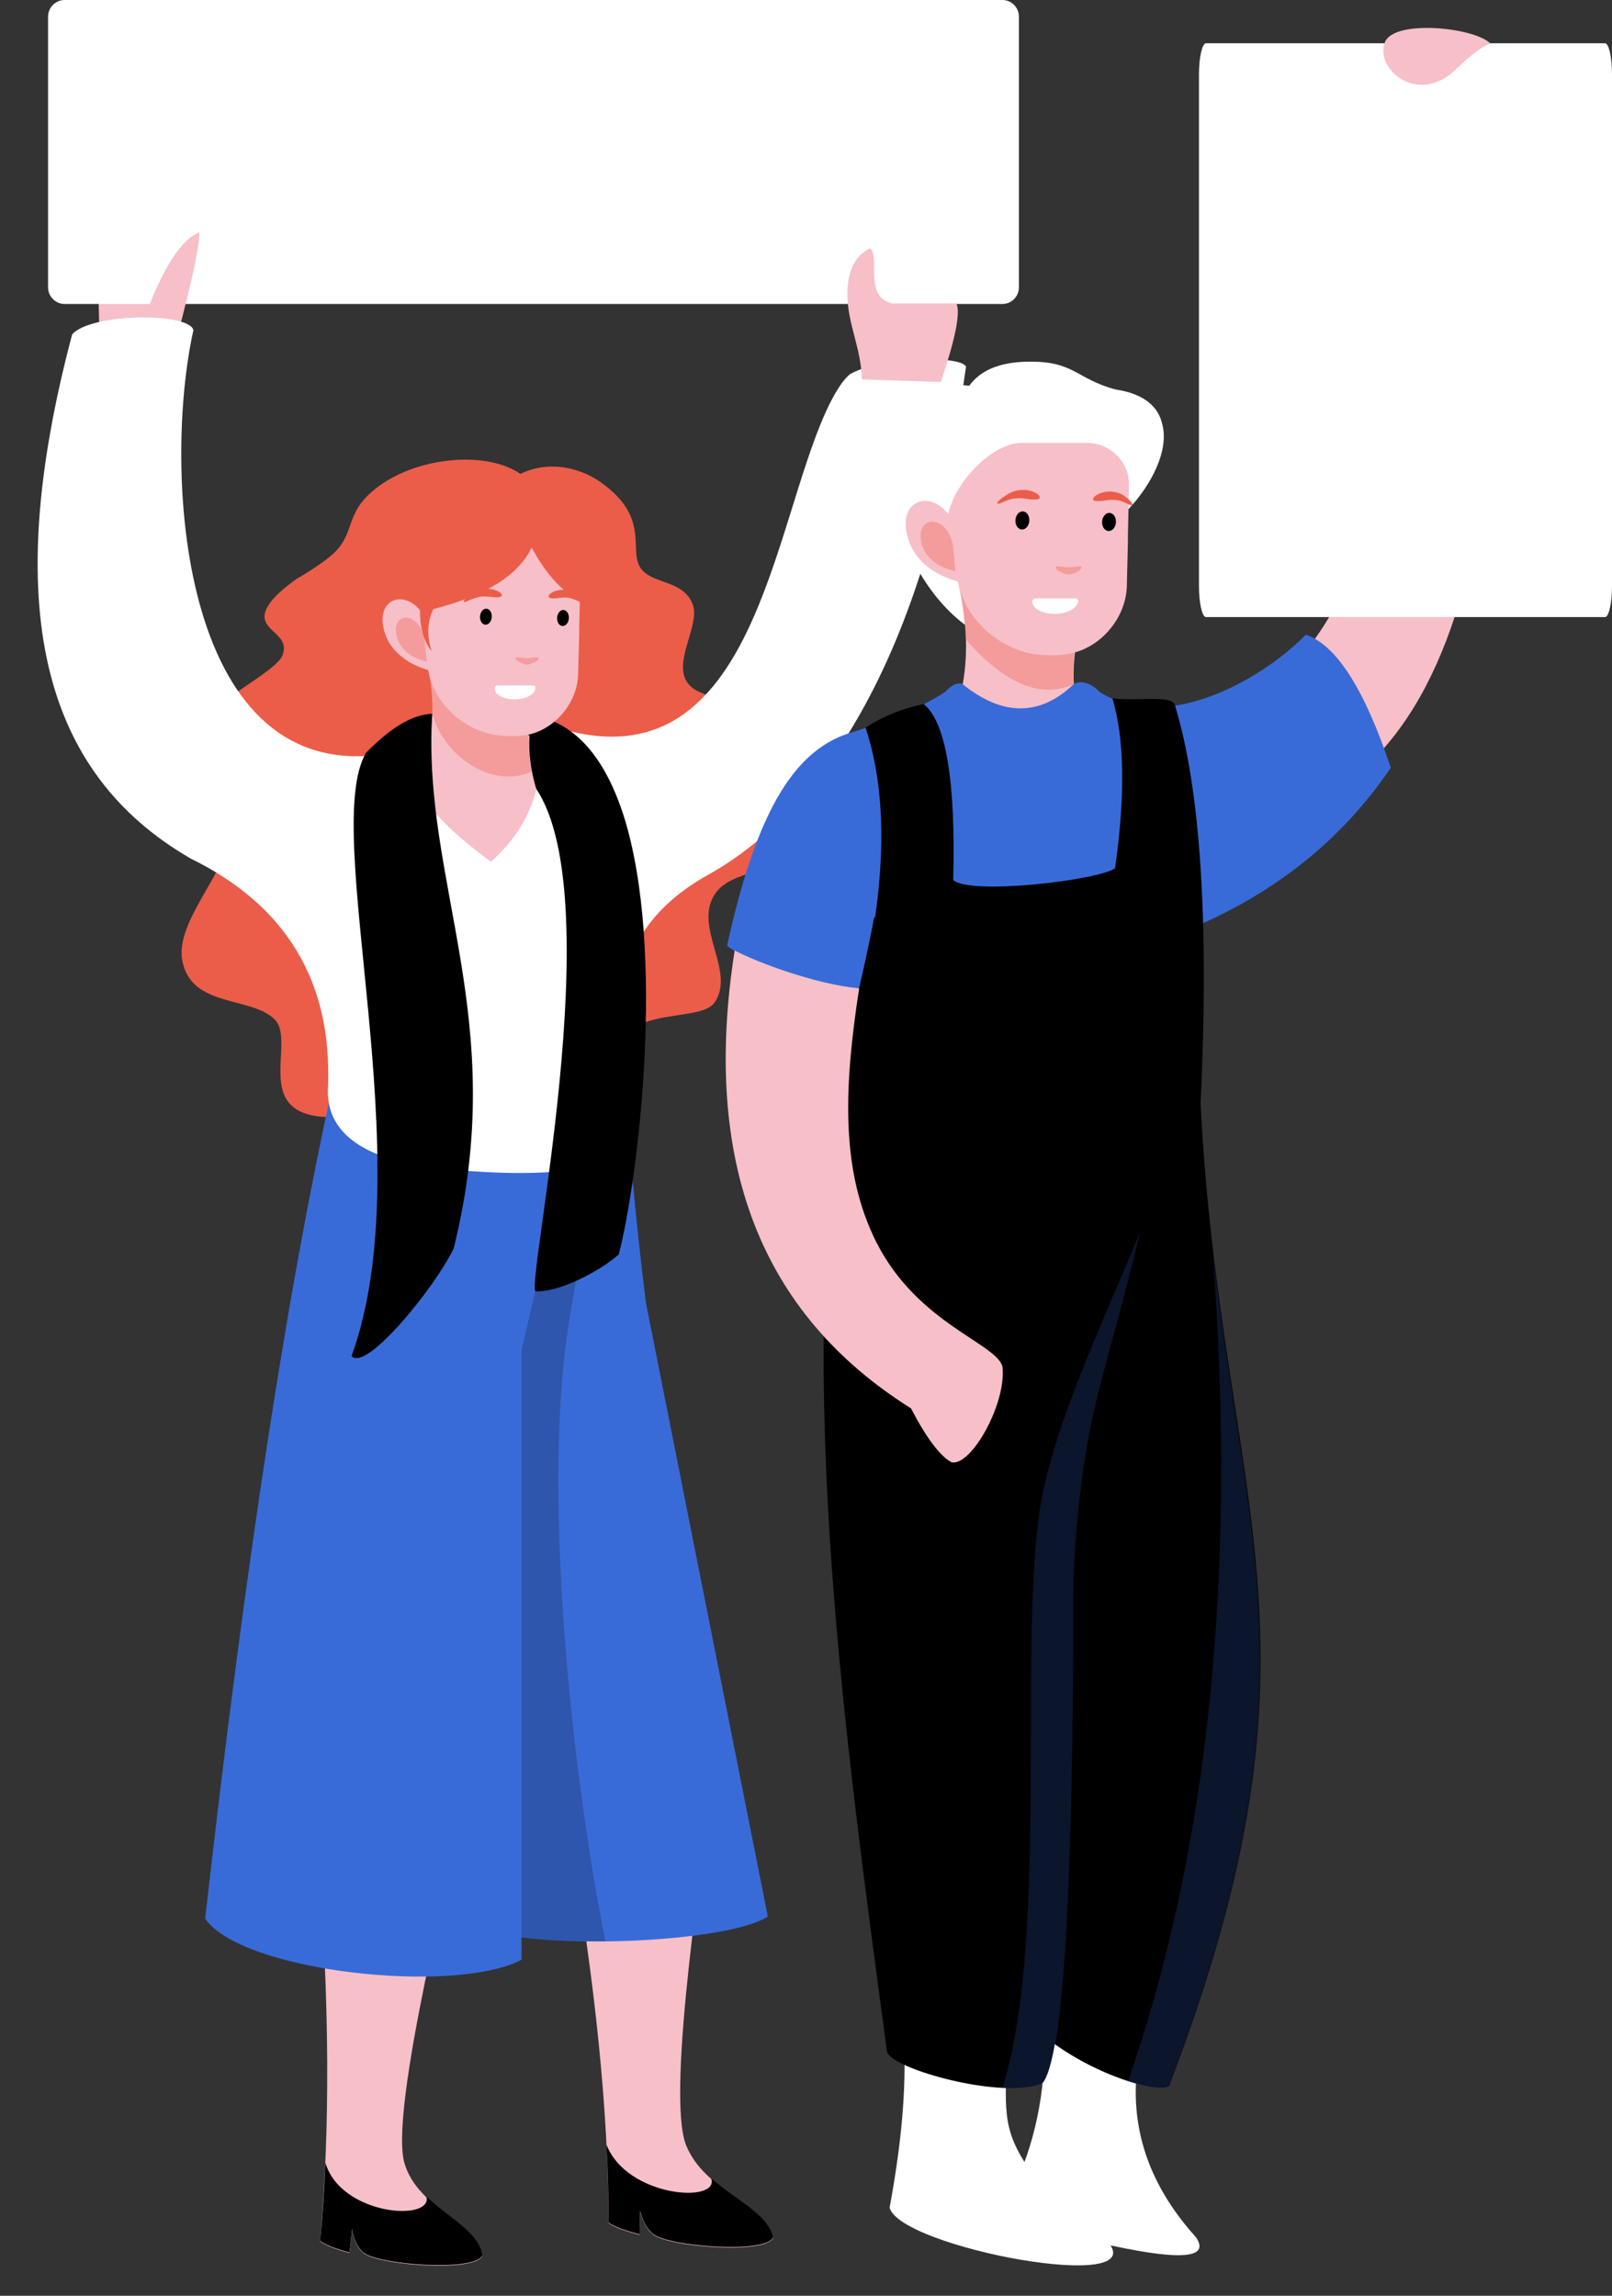 <?xml version="1.0" encoding="UTF-8" standalone="no"?><svg xmlns="http://www.w3.org/2000/svg" xmlns:xlink="http://www.w3.org/1999/xlink" fill="#000000" height="429.7" preserveAspectRatio="xMidYMid meet" version="1" viewBox="-7.0 0.0 301.7 429.7" width="301.7" zoomAndPan="magnify"><rect x="-7.0" y="0.0" width="301.7" height="429.7" fill="#333333" stroke="none"/><g clip-rule="evenodd" fill-rule="evenodd"><g><g id="change1_1"><path d="M107.1,202.4c-12.1,4.6-26.1,6.4-42,5.4 c-28.9,6.3-15.8-12.1-20.7-17c-4.4-4.4-15.7-2.1-17.3-11.1c-1.8-10.7,19-24.5,3.9-34.6c-3.6-2.9-3.5-6.5,0.3-10.7 c3.6-4,13.3-8.9,14.5-11.6c2-4.6-5.7-4.7-2.5-9.6c0.9-1.4,2.7-3.1,5.3-4.9c2.9-1.7,5.1-3.2,6.7-4.6c4.5-4.1,1.9-7.8,8.6-12.7 c7.6-5.6,20.3-6.6,26.5-2.3c5.3-2.6,11.5-1.3,15.9,2.2c8.5,6.6,4.1,12.4,6.8,15.7c2.4,2.8,7.7,2,9.5,6.4c2.1,5-7.6,15.2,4.2,17.4 c9.6,11.6,14.1,20.2,13.4,25.9c-0.9,8.4-10.1,5.8-13.5,11.2c-3.9,6.2,4.1,14.4,0,20.2C123.3,192.1,106.4,186.8,107.1,202.4z" fill="#eb5d49"/></g><g id="change2_1"><path d="M80.9,333.1c-18.9,9.1-28.4,13.6-28.4,13.6 c2.2,27.9,2.3,52.1,0.4,72.8c1,0.8,3,1.5,5.5,2.2l0.5-4.4c0.3,1.9,1,3.4,2,4.3c2.5,2.4,21.1,3.8,22.4,0.6c-1-6.3-12-8.6-14.6-17.3 C65.8,394.9,77.8,348.1,80.9,333.1L80.9,333.1z" fill="#f7bfc8"/></g><g id="change2_2"><path d="M126.7,329.7c-18.1,9.1-27.1,13.6-27.1,13.6 c4.8,27.9,7.3,52.1,7.3,72.8c1.1,0.8,3.2,1.5,5.8,2.2l0.1-4.4c0.5,1.9,1.3,3.4,2.4,4.3c2.8,2.4,21.5,3.8,22.5,0.6 c-1.6-6.3-12.8-8.6-16.3-17.3C117.5,391.5,125.1,344.7,126.7,329.7L126.7,329.7z" fill="#f7bfc8"/></g><g id="change3_1"><path d="M53.9,404.8c-0.2,5.1-0.5,9.9-1,14.6c1,0.8,3,1.5,5.5,2.2 l0.5-4.4c0.3,1.9,1,3.4,2,4.3c2.5,2.4,21.1,3.8,22.4,0.6c-0.7-4.4-6.3-6.9-10.5-11C74.1,415.9,56.8,414.7,53.9,404.8L53.9,404.8 L53.9,404.8z" fill="#000000"/></g><g id="change3_2"><path d="M106.5,401.4c0.3,5.1,0.4,9.9,0.4,14.6c1.1,0.8,3.2,1.5,5.8,2.2 l0.1-4.4c0.5,1.9,1.3,3.4,2.4,4.3c2.8,2.4,21.5,3.8,22.5,0.6c-1.1-4.4-7-6.9-11.6-11C127.8,412.5,110.3,411.3,106.5,401.4 L106.5,401.4L106.5,401.4z" fill="#000000"/></g><g id="change4_1"><path d="M109.7,199c-33-8.1-43.1,45.3-30.2,160.5 c8.4,6,49.4,4.5,57.2-0.8c0,0-7.6-38.3-22.8-114.8C112,228.6,110.6,213.7,109.7,199L109.7,199z" fill="#396bd8"/></g><g id="change3_3"><path d="M74.2,287.7c0.5,20.4,2.2,44.4,5.3,71.8 c4,2.8,15.2,4,26.8,3.8c-6-29.8-12.3-85.1-6.5-117.7c0.6-3.6,1.3-7.6,2.1-12.1c-6.3-6.5-12.7-3-19.1,10.3 C79.2,259.9,76.2,274.5,74.2,287.7L74.2,287.7z" fill="#000000" fill-opacity="0.2"/></g><g id="change4_2"><path d="M100,212.8C81.8,206.6,67.2,202,56.2,199 c-9,39.4-17.2,92.8-24.8,160.1c6.8,10,46.8,14.3,59.2,7.7c0-76,0-114.1,0-114.1C96.8,226.1,100,212.8,100,212.8z" fill="#396bd8"/></g><g id="change2_3"><path d="M23,71.8c-7.5-4.1-11.3-6.1-11.3-6.1 c-0.3-12.1-0.5-18.2-0.5-18.2c7.7-2,13.8-2.8,18.4-2.3C25.3,62.9,23,71.8,23,71.8z" fill="#f7bfc8"/></g><g id="change5_1"><path d="M5.1,0h175.5c1.7,0,3.1,1.4,3.1,3.1v50.7c0,1.7-1.4,3.1-3.1,3.1 H5.1c-1.7,0-3.1-1.4-3.1-3.1V3.1C2,1.4,3.4,0,5.1,0z" fill="#ffffff"/></g><g id="change2_4"><path d="M26.2,62.9c-4.8-0.3-7.2-0.5-7.2-0.5 c3.8-11.1,7.5-17.4,11.3-18.9C30.4,45.8,29,52.3,26.2,62.9z" fill="#f7bfc8"/></g><g id="change5_2"><path d="M99.8,136.9c-19.7-0.1-31.8,1.4-36,4.4 c-37.5,4.5-40.3-54-34.6-79.5c-0.8-3.4-19.3-3.2-22.7,0.8c-13.5,50.9-5.7,82,22.2,98.1c17.9,8.8,26.4,23,25.7,42.5 c-0.6,8.2,5.6,13.3,18.8,15.3c21.6,2.3,33.7,0.8,36.2-4.3c-1.9-21.7-4.1-39.2,16.2-50.5c16.2-9,39.6-33,48.2-95.1 c-1.2-2.2-16.7-1.7-21.8,1.5c-1.3,1.1-2.8,3.4-4.4,6.9C137.6,98.9,134,145.2,99.8,136.9L99.8,136.9z" fill="#ffffff"/></g><g id="change3_4"><path d="M91.6,133.7c-2.6,4.4-2.8,8.1-0.6,11.2 c17.7,15.7,0.5,94.5,2.2,96.8c4.3,0.2,11.7-3.5,15.6-6.9c3.7-14.2,8.9-57.1,0.9-82.2C106.3,142.1,100.7,134.7,91.6,133.7 L91.6,133.7z" fill="#000000"/></g><g id="change2_5"><path d="M70.6,145c1,4.9,5.5,9.8,14.3,16.3c4.4-4.1,6.9-7.8,8.5-13.5 c-1.1-3.7-1.5-7-1.3-10c-4.9-7.4-11.5-12.8-19.8-16C74.9,130.8,74.4,138.6,70.6,145z" fill="#f7bfc8"/></g><g id="change1_2"><path d="M92.5,144.4c-0.5-2.4-0.6-4.5-0.5-6.6 c-4.9-7.4-11.5-12.8-19.8-16c1.2,4.1,1.7,7.8,1.6,11.4C76,142,85.6,147.7,92.5,144.4L92.5,144.4z" fill="#eb5d49" fill-opacity="0.349"/></g><g id="change2_6"><path d="M94.7,102.5h-11c-5.5,0-13.6,8.9-12.2,15.3l1.8,8.4 c1.4,6.2,7.5,11.2,13.8,11.5c1.3,0.1,3,0.1,4.3-0.1c5.4-0.9,9.7-6.1,9.8-11.4l0.2-7.4l0-1l0.2-8.5 C101.7,105.6,98.6,102.5,94.7,102.5z" fill="#f7bfc8"/></g><g id="change3_5"><ellipse cx="98.3" cy="115.6" fill="#000000" rx="1.5" ry="1.1" transform="matrix(.074 -.997 .997 .074 -24.161 205.12)"/></g><g id="change1_3"><path d="M90.6,124.1c-0.6-0.3-1.2-0.6-1.1-1 c0-0.1,0.6-0.1,1.1,0c0.8,0.1,1.3,0.1,2.1,0c0.5-0.1,1.1-0.1,1.1,0c0.1,0.4-0.5,0.8-1.2,1C91.8,124.5,91.5,124.5,90.6,124.1 L90.6,124.1z" fill="#eb5d49" fill-opacity="0.349"/></g><g id="change1_4"><path d="M102.1,112.9c-0.1,0-0.5-0.2-0.9-0.4c-0.5-0.2-1.2-0.5-1.7-0.6 c-1.1-0.2-1.9,0.1-3,0.1c-0.5,0-0.8-0.1-0.8-0.3c-0.2-0.5,1.1-1.3,2.6-1.3c1.1,0,2.2,0.4,3,1.1 C101.5,111.7,102.7,112.8,102.1,112.9L102.1,112.9z" fill="#eb5d49"/></g><g id="change3_6"><ellipse cx="83.9" cy="115.4" fill="#000000" rx="1.5" ry="1.1" transform="matrix(.074 -.997 .997 .074 -37.324 190.537)"/></g><g id="change1_5"><path d="M79.9,112.7c0.2,0,0.5-0.2,1-0.4c0.6-0.2,1.3-0.5,1.9-0.6 c1.2-0.2,2,0.1,3.2,0.1c0.5,0,0.8-0.1,0.9-0.3c0.2-0.5-1.1-1.3-2.7-1.3c-1.2,0-2.3,0.4-3.3,1.1C80.7,111.5,79.4,112.6,79.9,112.7 L79.9,112.7z" fill="#eb5d49"/></g><g id="change5_3"><path d="M93.2,128.8L93.2,128.8c-0.1,1.2-1.8,2.1-3.9,2.1 c-2.1,0-3.8-0.9-3.7-2.1l0,0c0-0.3,0.3-0.5,0.5-0.5h6.6C93,128.3,93.3,128.5,93.2,128.8L93.2,128.8z" fill="#ffffff"/></g><g id="change2_7"><path d="M73.5,118.1c0.5,5.1,0.8,7.6,0.8,7.6c-5.1-1.1-8-3.9-9.1-6.7 C62.2,111,71.1,109.2,73.5,118.1L73.5,118.1z" fill="#f7bfc8"/></g><g id="change1_6"><path d="M72.4,119.2c0.3,3.1,0.5,4.6,0.5,4.6 c-3-0.6-4.8-2.3-5.4-4C65.6,114.9,70.9,113.8,72.4,119.2L72.4,119.2z" fill="#eb5d49" fill-opacity="0.349"/></g><g id="change1_7"><path d="M85.9,97.3c14.1-0.5,19.6,4.7,16.3,15.5c-3.6-1.6-6.8-5-9.7-10.3 c-2.5,5.2-8.6,9-18.4,11.5c-1.1,2.3-1.3,4.9-0.3,7.9c-1.4-1.7-2.2-4.2-2.2-7.6C71.4,103.8,76.2,98.1,85.9,97.3z" fill="#eb5d49"/></g><g id="change3_7"><path d="M73.9,133.6c-2,31.6,14.7,57.2,4,100.1 c-3.7,7.6-16.5,23.2-19.1,20.1c13.3-36.5-5.9-98.2,2.7-112.9C66.2,136.1,70.3,133.7,73.9,133.6L73.9,133.6z" fill="#000000"/></g><g id="change2_8"><path d="M169.1,71.5c-9.9-0.3-14.8-0.5-14.8-0.5 c-0.1-5.8-2.7-10.4-2.7-15.9c0-3.1,0.7-6.9,4.2-8.6c2.1,1.4-1.3,8.9,4.1,10.3c8.1,0,12.1,0,12.1,0 C172.8,58.5,171.8,63.4,169.1,71.5z" fill="#f7bfc8"/></g></g><g><g id="change2_9"><path d="M244.2,147.1c-7.4-13.9-11.1-20.9-11.1-20.9 c10.5-9.4,16.3-24.2,17.5-44.3c0,0,7.3-2.9,21.9-8.8C270.2,110.7,260.8,135.4,244.2,147.1z" fill="#f7bfc8"/></g><g id="change5_4"><path d="M204.1,95.4c-10.3,16.5-19.9,24.1-28.6,22.8 c-15-8.9-23.3-39-7.7-45.3c2-0.8,4.2-1,6.6-0.7c2.1-2.9,5.7-4.4,10.8-4.5c8.9-0.2,9.1,3.2,16.6,5.2c5.4,0.8,8,3.3,8.7,6.4 C211.9,84.2,208.5,90.8,204.1,95.4L204.1,95.4z" fill="#ffffff"/></g><g id="change2_10"><path d="M195.4,133.8c-5.5,5.4-13.2,5-23.3-1.4 c2.2-6.8,2.3-14.9,0.1-24.3c14.7,9.3,22,14,22,14C193.6,127.1,194,131,195.4,133.8L195.4,133.8z" fill="#f7bfc8"/></g><g id="change1_8"><path d="M173.7,119.6c-0.1-3.6-0.7-7.5-1.6-11.6 c14.7,9.3,22,14,22,14c-0.3,2.3-0.3,4.3-0.2,6.1C187.7,130.8,181,128,173.7,119.6z" fill="#eb5d49" fill-opacity="0.349"/></g><g id="change5_5"><path d="M198.3,419.7c-8.4-2.9-12.6-8-14.2-13.4c3.2-7.7,5.4-19.3,3.8-29 c12.2,4.7,18.3,7.1,18.3,7.1c-2.2,12.6,1.3,24,10.6,34.3C219.7,422.9,213.5,423.2,198.3,419.7z" fill="#ffffff"/></g><g id="change5_6"><path d="M181.3,385.1c-12.7-1.5-19.1-2.3-19.1-2.3 c0.4,8.4-0.5,18.5-2.7,30.4c1.9,7.5,50.1,16.5,40.6,6.1c-5.9-4.5-10.1-7.5-13.4-11.8C180.3,398.9,181.3,395.4,181.3,385.1z" fill="#ffffff"/></g><g id="change5_7"><path d="M218.7,8.1h74.7c0.7,0,1.3,2.6,1.3,5.8v95.8 c0,3.2-0.6,5.8-1.3,5.8h-74.7c-0.7,0-1.3-2.6-1.3-5.8V13.9C217.4,10.7,218,8.1,218.7,8.1z" fill="#ffffff"/></g><g id="change2_11"><path d="M196.4,82.9h-12.3c-6.1,0-15.3,10-13.7,17.3l2.1,9.4 c1.5,6.9,8.4,12.6,15.6,13c1.5,0.1,3.4,0.1,4.8-0.2c6.1-1,10.9-6.8,11-12.8l0.2-8.3l0-1.1l0.2-9.5 C204.3,86.4,200.8,82.9,196.4,82.9L196.4,82.9z" fill="#f7bfc8"/></g><g id="change3_8"><ellipse cx="200.5" cy="97.6" fill="#000000" rx="1.7" ry="1.3" transform="matrix(.074 -.997 .997 .074 88.419 290.374)"/></g><g id="change1_9"><path d="M191.8,107.2c-0.7-0.3-1.3-0.7-1.2-1.1 c0.1-0.2,0.6-0.1,1.2,0c0.9,0.1,1.4,0.1,2.4,0c0.6-0.1,1.2-0.2,1.2,0c0.1,0.4-0.6,0.9-1.3,1.2 C193.1,107.6,192.8,107.6,191.8,107.2L191.8,107.2z" fill="#eb5d49" fill-opacity="0.349"/></g><g id="change1_10"><path d="M204.8,94.6c-0.2,0-0.5-0.2-1-0.4c-0.6-0.3-1.4-0.6-1.9-0.6 c-1.3-0.2-2.2,0.2-3.4,0.2c-0.6,0-0.9-0.1-0.9-0.3c-0.2-0.5,1.3-1.5,3-1.5c1.3,0,2.5,0.4,3.4,1.3C204,93.2,205.4,94.5,204.8,94.6 L204.8,94.6z" fill="#eb5d49"/></g><g id="change3_9"><ellipse cx="184.3" cy="97.4" fill="#000000" rx="1.7" ry="1.3" transform="matrix(.074 -.997 .997 .074 73.599 273.954)"/></g><g id="change1_11"><path d="M179.8,94.3c0.2,0,0.6-0.2,1.1-0.4c0.7-0.3,1.5-0.6,2.1-0.6 c1.4-0.2,2.3,0.2,3.6,0.2c0.6,0,0.9-0.1,1-0.3c0.2-0.5-1.2-1.5-3-1.5c-1.4,0-2.6,0.4-3.7,1.3C180.7,93,179.2,94.2,179.8,94.3z" fill="#eb5d49"/></g><g id="change5_8"><path d="M194.8,112.5L194.8,112.5c-0.1,1.3-2,2.4-4.4,2.4 c-2.4,0-4.2-1-4.2-2.3v0c0-0.3,0.3-0.6,0.6-0.6h7.4C194.5,111.9,194.8,112.2,194.8,112.5z" fill="#ffffff"/></g><g id="change2_12"><path d="M172.5,100.5c0.6,5.7,0.9,8.6,0.9,8.6c-5.7-1.2-9-4.3-10.2-7.6 C159.8,92.4,169.8,90.4,172.5,100.5L172.5,100.5z" fill="#f7bfc8"/></g><g id="change1_12"><path d="M171.3,101.7c0.4,3.4,0.5,5.2,0.5,5.2 c-3.4-0.7-5.4-2.6-6.1-4.5C163.7,96.8,169.7,95.6,171.3,101.7L171.3,101.7z" fill="#eb5d49" fill-opacity="0.349"/></g><g id="change4_3"><path d="M198.8,129.5c4.2,2.7,9.1,3.4,14,2.6c9.3-1.4,18.9-7.5,24.6-13.3 c5.7,1.9,11,10.2,15.9,24.9c-18.9,27.8-50.6,39.3-96,41.6c-10.1,0.7-28.5-7.4-28.2-8.4c5.3-24.1,12.1-36.1,22.6-39.6 c8.1-2.5,14.1-5.1,18.2-7.8c1.2-1.3,2.3-1.8,3.2-1.5c7.5,6.1,14.5,6.1,20.8,0.1c0.8-0.5,1.6-0.5,2.5-0.2 C197.2,128.1,198,128.7,198.8,129.5L198.8,129.5z" fill="#396bd8"/></g><g id="change3_10"><path d="M201.7,162.5c-3.2,2.3-27.3,5.1-30.3,2.2 c0.5-18.6-1.4-29.6-5.5-32.9c-4.1,0.8-7.7,2.3-10.9,4.4c4.4,13.3,3.9,30.8-1.7,52.6c0,0,5.2,3.1,15.7,9.3c0,0,4.3,58.7,12.9,176.1 c8.7,12.6,28.4,18.2,29.9,16.2c32.2-83.9,9.8-108,5.9-183.8c1.6-34,0-58.9-4.8-74.6c-0.5-2-7.1-0.7-11.7-1.3 C203.5,138.4,203.6,149,201.7,162.5L201.7,162.5z" fill="#000000"/></g><g id="change3_11"><path d="M204.2,180.2c15.4,21.2-3.2,65.2-7.6,89.1 c-1.5,8.1-2.4,16.9-2.8,26.5c0,58.2-1.9,89.6-5.7,94.1c-7.1,3.2-28.3-2.6-29.1-5.9c-7.7-57.7-17.2-124.1-8.2-184 c1.4-9.6,3.6-16.5,5.8-28.3C194.2,174.2,204.2,180.2,204.2,180.2z" fill="#000000"/></g><g id="change4_4"><path d="M206.4,230.5c-3.3,14.4-7.9,28.5-9.7,38.8 c-1.5,8.1-2.4,16.9-2.8,26.5c0,58.2-1.9,89.6-5.7,94.1c-1.8,0.8-4.6,1.1-7.6,0.9c8.6-27.2,3.2-79.2,6.8-106.7 C189.3,268.1,200.5,245.2,206.4,230.5L206.4,230.5z M204.1,389.6c4,1.3,7.1,1.6,7.6,0.9c27.9-72.6,14.8-100.4,8.3-155.7l0,0 C224.5,294.6,219.2,346.2,204.1,389.6L204.1,389.6z" fill="#396bd8" fill-opacity="0.2"/></g><g id="change2_13"><path d="M130.5,177.9c-6.2,39.5,4.8,68,33,85.7c2.9,5.6,5.5,9,7.6,10.1 c3.7,0.8,10.4-11.2,9.5-18c-1.4-4.5-16.9-8.3-24.3-24.7c-5.9-12.9-5.3-27.9-2.5-46C145.5,184.2,134.4,180,130.5,177.9L130.5,177.9 z" fill="#f7bfc8"/></g><g id="change2_14"><path d="M271.9,8.1c-3.1-3-18-4.5-19.7-0.2c-1.9,4.9,5.7,11.5,12.6,5.7 C266.9,11.7,269.1,9.4,271.9,8.1z" fill="#f7bfc8"/></g></g></g></svg>
